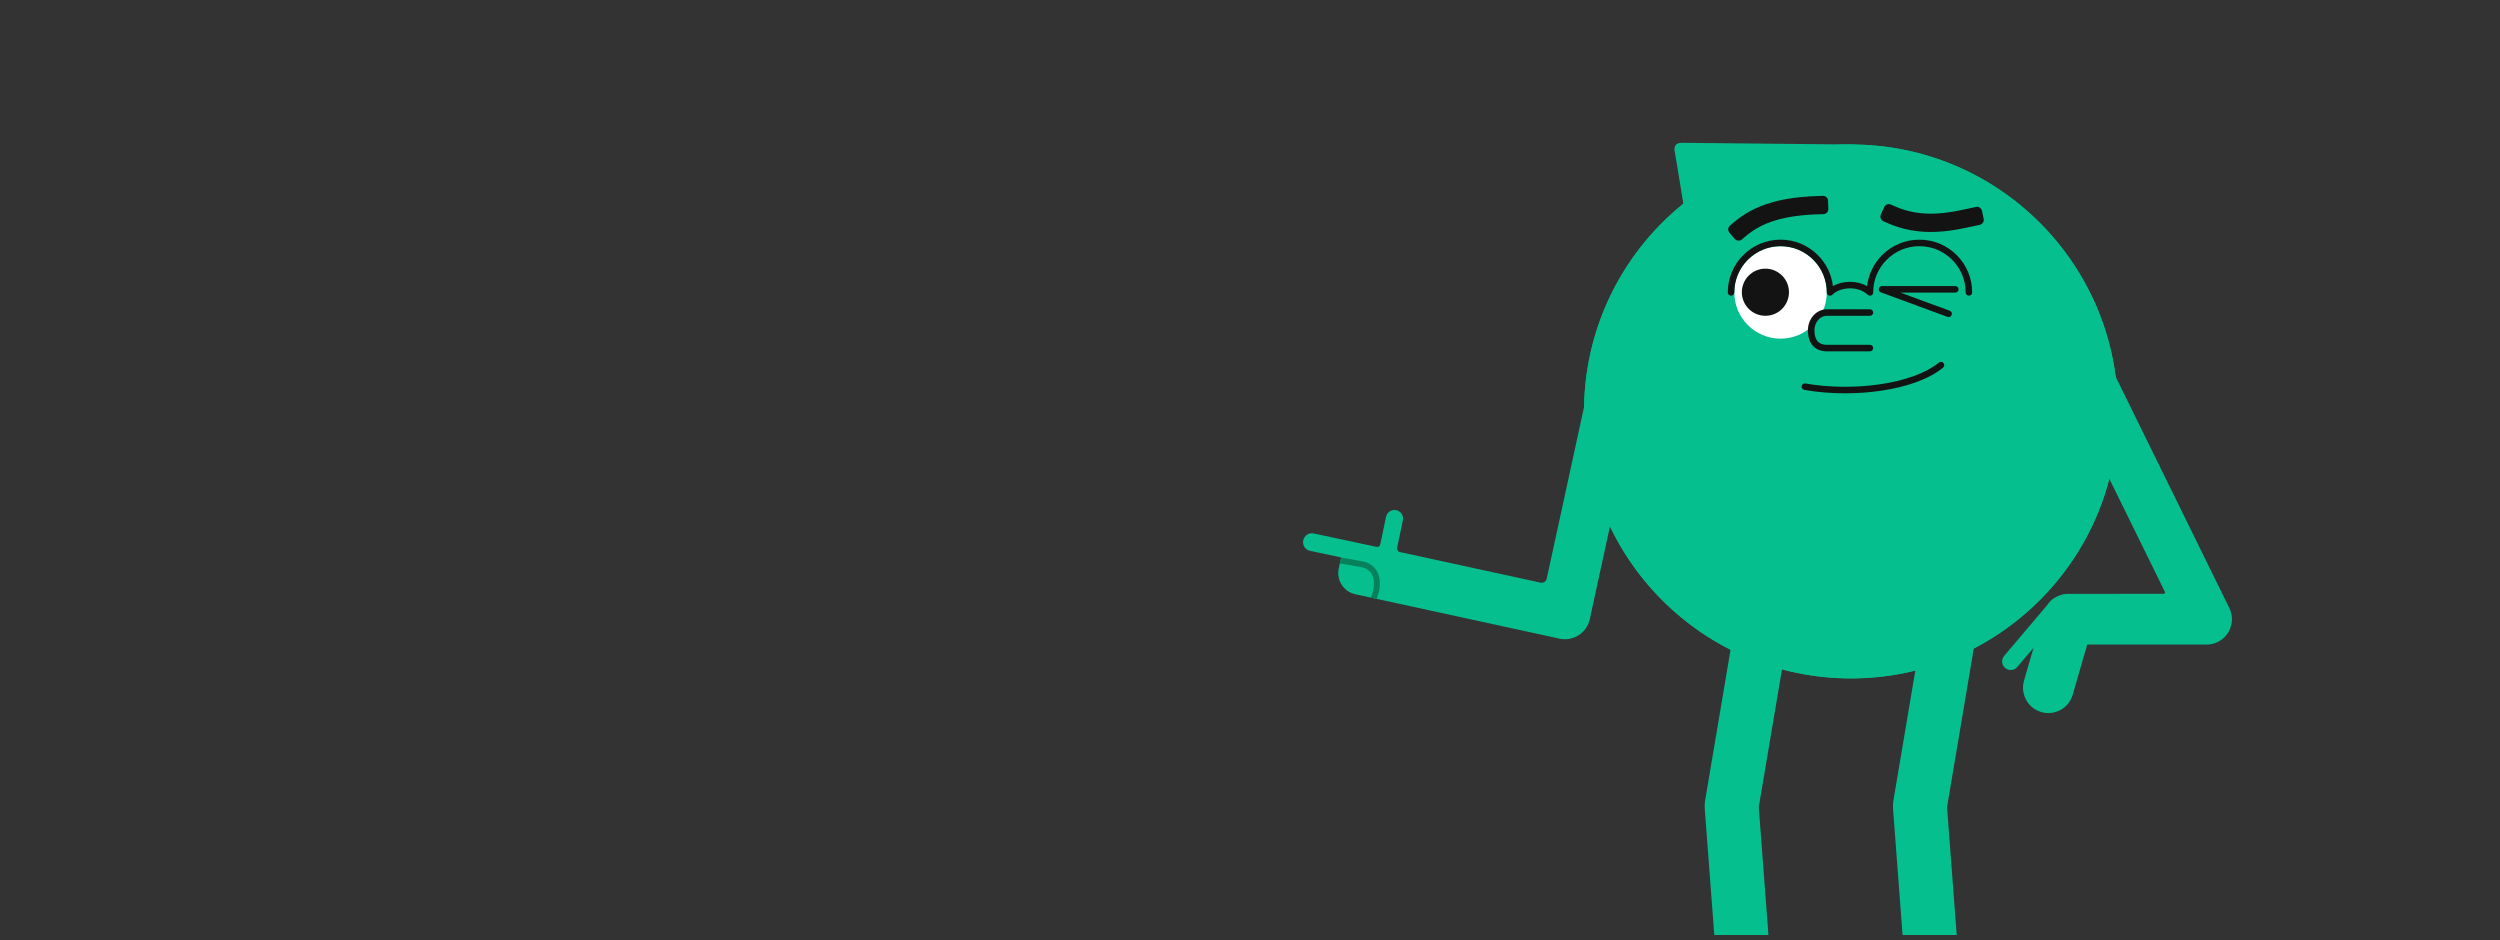 <svg width="375" height="141" viewBox="0 0 375 141" fill="none" xmlns="http://www.w3.org/2000/svg">
  <rect x="0" y="0" width="375" height="141" fill="#333333" stroke="none"/>
  <g clip-path="url(#clip0_3959_27300)">
    <path
      d="M277.647 101.76C299.761 101.76 317.689 83.833 317.689 61.718C317.689 39.603 299.761 21.676 277.647 21.676C255.532 21.676 237.604 39.603 237.604 61.718C237.604 83.833 255.532 101.76 277.647 101.76Z"
      fill="#00B571" />
    <path
      d="M277.647 101.76C299.761 101.76 317.689 83.833 317.689 61.718C317.689 39.603 299.761 21.676 277.647 21.676C255.532 21.676 237.604 39.603 237.604 61.718C237.604 83.833 255.532 101.76 277.647 101.76Z"
      fill="#05BF8E" />
    <path
      d="M278.68 22.168C278.576 21.741 278.247 21.687 277.883 21.684C277.448 21.681 277.013 21.669 276.578 21.665C271.466 21.614 266.354 21.563 261.242 21.512C258.291 21.483 255.34 21.455 252.388 21.422C251.658 21.414 251.16 21.596 251.17 22.49C251.313 23.333 251.459 24.175 251.597 25.018C251.959 27.223 252.318 29.429 252.677 31.635C252.857 32.688 253.039 33.741 253.214 34.795C253.381 35.797 253.485 35.863 254.398 35.389C260.055 32.454 265.709 29.513 271.363 26.57C273.641 25.385 275.915 24.193 278.19 23.002C278.64 22.767 278.77 22.537 278.68 22.168Z"
      fill="#05BF8E" />
    <path
      d="M242.125 58.167C240.081 57.722 238.046 59.031 237.602 61.074L232.01 86.789C231.918 87.216 231.497 87.486 231.07 87.393L217.32 84.403L216.355 84.194L210.008 82.814C209.704 82.747 209.509 82.448 209.573 82.142L210.428 78.055C210.576 77.361 210.13 76.673 209.437 76.525C208.744 76.377 208.055 76.823 207.907 77.516L207.039 81.666C206.986 81.921 206.736 82.083 206.482 82.029L197.027 80.015C196.334 79.867 195.642 80.331 195.489 81.046C195.336 81.76 195.778 82.466 196.471 82.615L201.171 83.616L200.809 85.281C200.431 87.021 201.545 88.754 203.285 89.133L214.74 91.624L215.705 91.834L233.845 95.778C233.861 95.781 233.878 95.784 233.894 95.787C233.91 95.791 233.926 95.796 233.942 95.799C235.985 96.243 238.02 94.935 238.465 92.892L245.032 62.69C245.476 60.646 244.168 58.611 242.125 58.167Z"
      fill="#05BF8E" />
    <path
      d="M206.883 88.536C207.297 86.212 206.313 84.547 204.314 84.191L201.168 83.631L200.979 84.5L204.158 85.066C206.353 85.457 206.129 87.701 206.008 88.38C205.961 88.647 205.843 89.149 205.585 89.634L206.492 89.832C206.665 89.449 206.798 89.016 206.883 88.536Z"
      fill="#07815C" />
    <path
      d="M267.942 96.58C268.29 94.519 266.887 92.547 264.825 92.2L264.339 92.117C262.277 91.77 260.305 93.172 259.958 95.234C259.958 95.234 256.817 113.858 255.77 120.067C255.731 120.3 255.675 120.819 255.716 121.365C256.153 127.184 257.399 143.613 257.615 146.464C257.633 146.693 257.451 146.888 257.222 146.888H250.01C248.835 146.888 247.874 147.85 247.874 149.024V149.865C247.874 150.998 248.801 151.925 249.934 151.925H264.727C265.343 151.925 265.846 151.421 265.846 150.806V148.073C265.846 147.777 265.799 147.292 265.799 147.292L263.829 121.263L263.816 121.088C263.814 121.072 263.846 120.873 263.846 120.873L267.942 96.58Z"
      fill="#05BF8E" />
    <path
      d="M296.184 96.58C296.532 94.519 295.13 92.547 293.068 92.2L292.581 92.117C290.519 91.77 288.547 93.172 288.2 95.234C288.2 95.234 285.059 113.858 284.013 120.067C283.973 120.3 283.917 120.819 283.958 121.365C284.395 127.184 285.641 143.613 285.858 146.464C285.875 146.693 285.694 146.888 285.464 146.888H278.252C277.077 146.888 276.116 147.85 276.116 149.024V149.865C276.116 150.998 277.043 151.925 278.176 151.925H292.969C293.585 151.925 294.088 151.421 294.088 150.806V148.073C294.088 147.777 294.041 147.292 294.041 147.292L292.071 121.263L292.058 121.088C292.057 121.072 292.088 120.873 292.088 120.873L296.184 96.58Z"
      fill="#05BF8E" />
    <path
      d="M276.75 58.997C274.659 58.997 272.584 58.826 270.641 58.485C270.375 58.438 270.197 58.184 270.244 57.918C270.291 57.652 270.544 57.474 270.811 57.521C272.554 57.827 274.417 57.993 276.347 58.014C278.271 58.034 280.169 57.91 281.988 57.644C285.823 57.084 288.966 55.928 290.837 54.389C291.046 54.217 291.355 54.247 291.526 54.456C291.698 54.665 291.668 54.973 291.459 55.145C290.416 56.003 289.044 56.742 287.382 57.343C285.831 57.903 284.064 58.33 282.13 58.613C280.375 58.87 278.556 58.997 276.75 58.997Z"
      fill="#131313" />
    <path
      d="M267.082 50.796C270.912 50.796 274.017 47.692 274.017 43.862C274.017 40.032 270.912 36.928 267.082 36.928C263.253 36.928 260.148 40.032 260.148 43.862C260.148 47.692 263.253 50.796 267.082 50.796Z"
      fill="white" />
    <path
      d="M264.811 47.369C266.763 47.369 268.346 45.786 268.346 43.834C268.346 41.882 266.763 40.299 264.811 40.299C262.859 40.299 261.276 41.882 261.276 43.834C261.276 45.786 262.859 47.369 264.811 47.369Z"
      fill="#131313" />
    <path
      d="M293.297 42.91H282.311C282.308 42.91 282.305 42.91 282.302 42.911C282.292 42.911 282.281 42.911 282.271 42.912C282.265 42.913 282.258 42.913 282.252 42.914C282.243 42.915 282.234 42.916 282.225 42.918C282.218 42.919 282.21 42.921 282.203 42.922C282.195 42.924 282.188 42.926 282.181 42.928C282.172 42.931 282.164 42.933 282.156 42.936C282.15 42.938 282.143 42.94 282.137 42.943C282.128 42.946 282.12 42.949 282.112 42.953C282.105 42.956 282.099 42.959 282.093 42.962C282.086 42.965 282.078 42.969 282.07 42.974C282.064 42.977 282.057 42.981 282.051 42.985C282.044 42.99 282.038 42.994 282.031 42.998C282.024 43.003 282.017 43.008 282.011 43.014C282.005 43.018 282 43.022 281.995 43.026C281.987 43.032 281.981 43.039 281.974 43.045C281.969 43.05 281.965 43.054 281.961 43.058C281.954 43.065 281.947 43.072 281.941 43.08C281.937 43.084 281.933 43.089 281.929 43.094C281.923 43.101 281.918 43.108 281.913 43.115C281.908 43.121 281.904 43.127 281.9 43.133C281.896 43.14 281.892 43.147 281.888 43.154C281.884 43.161 281.879 43.169 281.875 43.176C281.872 43.182 281.87 43.188 281.867 43.195C281.862 43.204 281.859 43.213 281.855 43.222C281.854 43.225 281.852 43.228 281.851 43.231C281.85 43.234 281.85 43.237 281.849 43.24C281.845 43.249 281.842 43.259 281.84 43.269C281.838 43.275 281.836 43.282 281.834 43.289C281.832 43.297 281.831 43.305 281.829 43.314C281.828 43.322 281.826 43.331 281.825 43.34C281.825 43.346 281.824 43.353 281.823 43.36C281.822 43.37 281.822 43.38 281.822 43.39C281.822 43.394 281.821 43.397 281.821 43.4C281.821 43.403 281.822 43.405 281.822 43.408C281.822 43.419 281.822 43.429 281.823 43.439C281.824 43.446 281.824 43.452 281.825 43.459C281.826 43.467 281.828 43.476 281.829 43.485C281.831 43.492 281.832 43.5 281.834 43.508C281.835 43.515 281.837 43.522 281.839 43.529C281.842 43.538 281.844 43.546 281.847 43.555C281.849 43.561 281.851 43.567 281.853 43.573C281.857 43.582 281.86 43.59 281.864 43.599C281.867 43.605 281.869 43.611 281.872 43.616C281.876 43.624 281.881 43.633 281.885 43.641C281.889 43.647 281.892 43.653 281.896 43.659C281.9 43.666 281.905 43.673 281.91 43.68C281.914 43.686 281.919 43.693 281.924 43.699C281.929 43.705 281.933 43.711 281.938 43.716C281.943 43.723 281.95 43.73 281.956 43.736C281.96 43.741 281.965 43.746 281.969 43.75C281.976 43.757 281.983 43.763 281.99 43.769C281.995 43.773 282 43.778 282.005 43.782C282.012 43.787 282.019 43.792 282.026 43.797C282.032 43.802 282.038 43.806 282.045 43.81C282.051 43.814 282.058 43.818 282.064 43.822C282.072 43.827 282.08 43.831 282.088 43.835C282.094 43.838 282.099 43.841 282.105 43.843C282.115 43.848 282.124 43.852 282.134 43.856C282.137 43.857 282.139 43.858 282.142 43.859L292.122 47.53C292.178 47.551 292.235 47.56 292.291 47.56C292.49 47.56 292.677 47.438 292.75 47.24C292.843 46.986 292.713 46.705 292.46 46.611L285.059 43.889H293.297C293.567 43.889 293.786 43.67 293.786 43.4C293.786 43.129 293.567 42.91 293.297 42.91Z"
      fill="#131313" />
    <path
      d="M280.489 52.7H274.013C273.234 52.7 272.567 52.465 272.086 52.022C271.49 51.474 271.188 50.636 271.188 49.532C271.188 48.699 271.482 47.914 272.014 47.321C272.544 46.73 273.273 46.391 274.013 46.391H280.489C280.759 46.391 280.978 46.61 280.978 46.88C280.978 47.151 280.759 47.37 280.489 47.37H274.013C273.544 47.37 273.092 47.584 272.742 47.975C272.372 48.388 272.167 48.941 272.167 49.532C272.167 50.351 272.363 50.947 272.749 51.302C273.051 51.58 273.476 51.721 274.013 51.721H280.489C280.759 51.721 280.978 51.94 280.978 52.21C280.978 52.48 280.759 52.7 280.489 52.7Z"
      fill="#131313" />
    <path
      d="M293.508 38.267C292.013 36.772 290.026 35.949 287.912 35.949C285.799 35.949 283.812 36.772 282.317 38.267C281.047 39.537 280.262 41.164 280.055 42.921C279.335 42.502 278.445 42.272 277.497 42.272C276.55 42.272 275.66 42.502 274.94 42.921C274.733 41.164 273.948 39.537 272.678 38.267C271.183 36.772 269.196 35.949 267.082 35.949C264.969 35.949 262.981 36.772 261.487 38.267C259.992 39.762 259.169 41.749 259.169 43.862C259.169 44.133 259.388 44.352 259.658 44.352C259.929 44.352 260.148 44.133 260.148 43.862C260.148 42.01 260.869 40.269 262.179 38.959C263.489 37.65 265.23 36.928 267.082 36.928C268.934 36.928 270.676 37.65 271.986 38.959C273.295 40.269 274.017 42.01 274.017 43.862C274.017 43.879 274.017 43.895 274.019 43.911C274.02 43.918 274.021 43.925 274.022 43.932C274.023 43.941 274.024 43.95 274.026 43.958C274.028 43.966 274.03 43.974 274.032 43.982C274.034 43.99 274.035 43.997 274.038 44.005C274.04 44.013 274.043 44.02 274.046 44.028C274.048 44.035 274.051 44.043 274.054 44.05C274.057 44.057 274.06 44.064 274.064 44.071C274.067 44.078 274.07 44.086 274.074 44.093C274.078 44.1 274.082 44.106 274.086 44.113C274.09 44.12 274.094 44.127 274.099 44.134C274.104 44.141 274.109 44.148 274.114 44.155C274.118 44.161 274.123 44.167 274.128 44.173C274.137 44.185 274.147 44.196 274.158 44.207C274.159 44.207 274.159 44.208 274.16 44.209C274.16 44.209 274.161 44.21 274.162 44.21C274.173 44.221 274.184 44.231 274.196 44.241C274.202 44.246 274.208 44.25 274.214 44.255C274.221 44.26 274.227 44.265 274.234 44.27C274.241 44.274 274.249 44.278 274.256 44.283C274.262 44.287 274.269 44.291 274.275 44.294C274.283 44.298 274.29 44.301 274.298 44.305C274.305 44.308 274.312 44.312 274.319 44.315C274.326 44.318 274.333 44.32 274.341 44.323C274.348 44.326 274.356 44.328 274.364 44.331C274.371 44.333 274.379 44.335 274.386 44.337C274.394 44.339 274.402 44.341 274.41 44.343C274.419 44.344 274.428 44.345 274.436 44.346C274.443 44.347 274.451 44.349 274.458 44.35C274.49 44.353 274.522 44.353 274.554 44.35C274.562 44.349 274.569 44.347 274.576 44.346C274.584 44.345 274.593 44.344 274.602 44.343C274.61 44.341 274.618 44.339 274.626 44.337C274.633 44.335 274.641 44.333 274.648 44.331C274.656 44.328 274.664 44.326 274.671 44.323C274.679 44.32 274.686 44.318 274.693 44.315C274.701 44.312 274.707 44.308 274.714 44.305C274.722 44.301 274.729 44.298 274.737 44.294C274.743 44.291 274.75 44.287 274.756 44.283C274.763 44.278 274.771 44.274 274.778 44.27C274.785 44.265 274.792 44.26 274.798 44.255C274.804 44.25 274.81 44.246 274.816 44.241C274.828 44.231 274.839 44.221 274.85 44.21C274.851 44.21 274.852 44.209 274.852 44.209C275.452 43.609 276.441 43.251 277.497 43.251C278.554 43.251 279.543 43.609 280.142 44.209C280.154 44.22 280.166 44.231 280.178 44.241C280.184 44.246 280.19 44.249 280.195 44.254C280.202 44.259 280.209 44.265 280.217 44.27C280.224 44.274 280.231 44.278 280.238 44.282C280.245 44.286 280.251 44.291 280.258 44.294C280.265 44.298 280.273 44.301 280.28 44.305C280.287 44.308 280.294 44.312 280.301 44.315C280.309 44.318 280.316 44.32 280.323 44.323C280.331 44.325 280.339 44.328 280.347 44.331C280.354 44.333 280.361 44.335 280.369 44.337C280.377 44.339 280.385 44.341 280.393 44.343C280.402 44.344 280.41 44.345 280.419 44.346C280.426 44.347 280.433 44.349 280.44 44.35C280.456 44.351 280.473 44.352 280.489 44.352C280.505 44.352 280.521 44.351 280.537 44.35C280.544 44.349 280.551 44.347 280.558 44.346C280.567 44.345 280.576 44.344 280.584 44.343C280.592 44.341 280.6 44.339 280.609 44.337C280.616 44.335 280.623 44.333 280.631 44.331C280.639 44.328 280.646 44.325 280.654 44.323C280.661 44.32 280.669 44.318 280.676 44.315C280.683 44.312 280.69 44.308 280.697 44.305C280.705 44.301 280.712 44.298 280.719 44.294C280.726 44.291 280.733 44.286 280.739 44.282C280.746 44.278 280.753 44.274 280.76 44.27C280.768 44.265 280.775 44.259 280.782 44.254C280.787 44.249 280.793 44.246 280.799 44.241C280.824 44.221 280.847 44.198 280.867 44.173C280.872 44.167 280.876 44.161 280.88 44.156C280.885 44.149 280.891 44.142 280.896 44.134C280.9 44.127 280.904 44.12 280.909 44.113C280.912 44.106 280.917 44.1 280.92 44.093C280.924 44.086 280.927 44.078 280.931 44.071C280.934 44.064 280.938 44.057 280.941 44.05C280.944 44.043 280.946 44.035 280.949 44.028C280.952 44.02 280.955 44.013 280.957 44.005C280.959 43.997 280.961 43.99 280.963 43.982C280.965 43.974 280.967 43.966 280.969 43.958C280.97 43.949 280.971 43.941 280.973 43.932C280.974 43.925 280.975 43.918 280.976 43.911C280.977 43.895 280.978 43.879 280.978 43.862C280.978 42.01 281.699 40.269 283.009 38.959C284.319 37.65 286.06 36.928 287.912 36.928C289.765 36.928 291.506 37.65 292.816 38.959C294.125 40.269 294.847 42.01 294.847 43.862C294.847 44.133 295.066 44.352 295.336 44.352C295.606 44.352 295.826 44.133 295.826 43.862C295.826 41.749 295.003 39.762 293.508 38.267Z"
      fill="#131313" />
    <path
      d="M260.216 35.838L259.42 34.916C259.145 34.598 259.18 34.117 259.498 33.842L259.959 33.444C261.577 32.045 263.441 31.047 265.659 30.392C267.646 29.806 269.989 29.481 272.821 29.399L273.43 29.381C273.85 29.369 274.201 29.7 274.213 30.12L274.249 31.338C274.261 31.758 273.93 32.109 273.509 32.121L272.901 32.139C267.65 32.291 264.316 33.301 261.751 35.518L261.29 35.916C260.972 36.191 260.491 36.156 260.216 35.838Z"
      fill="#131313" />
    <path
      d="M289.622 34.795C287.586 34.795 285.36 34.458 283.07 33.435L282.514 33.186C282.13 33.015 281.958 32.564 282.129 32.18L282.627 31.068C282.798 30.684 283.248 30.512 283.632 30.684L284.188 30.932C288.33 32.783 292.299 31.925 295.197 31.298C295.405 31.253 295.606 31.21 295.801 31.169L296.397 31.043C296.808 30.956 297.212 31.219 297.299 31.631L297.551 32.823C297.637 33.234 297.374 33.638 296.963 33.725L296.367 33.851C296.177 33.891 295.98 33.934 295.776 33.978C294.116 34.337 291.998 34.795 289.622 34.795Z"
      fill="#131313" />
    <path
      d="M334.403 91.21L317.304 56.414C316.382 54.537 314.092 53.756 312.216 54.678C310.339 55.601 309.558 57.891 310.48 59.767L324.741 88.789C324.806 88.92 324.71 89.073 324.564 89.073L310.364 89.077C310.363 89.077 310.362 89.077 310.362 89.077C309.513 89.049 308.69 89.31 308.017 89.791C307.88 89.865 307.754 89.964 307.647 90.09L307.644 90.093C307.419 90.302 307.217 90.538 307.046 90.8L300.625 98.383C300.167 98.924 300.235 99.742 300.776 100.199C301.318 100.657 302.135 100.589 302.593 100.048L305.028 97.171L303.601 102.103C303.02 104.112 304.187 106.231 306.196 106.812C308.204 107.394 310.323 106.226 310.905 104.217L313.086 96.68L330.736 96.675C331.382 96.721 332.047 96.603 332.667 96.298C334.544 95.376 335.325 93.086 334.403 91.21Z"
      fill="#05BF8E" />
  </g>
  <defs>
    <clipPath id="clip0_3959_27300">
      <rect width="375" height="140" fill="white" transform="translate(0 0.254)" />
    </clipPath>
  </defs>
</svg>
